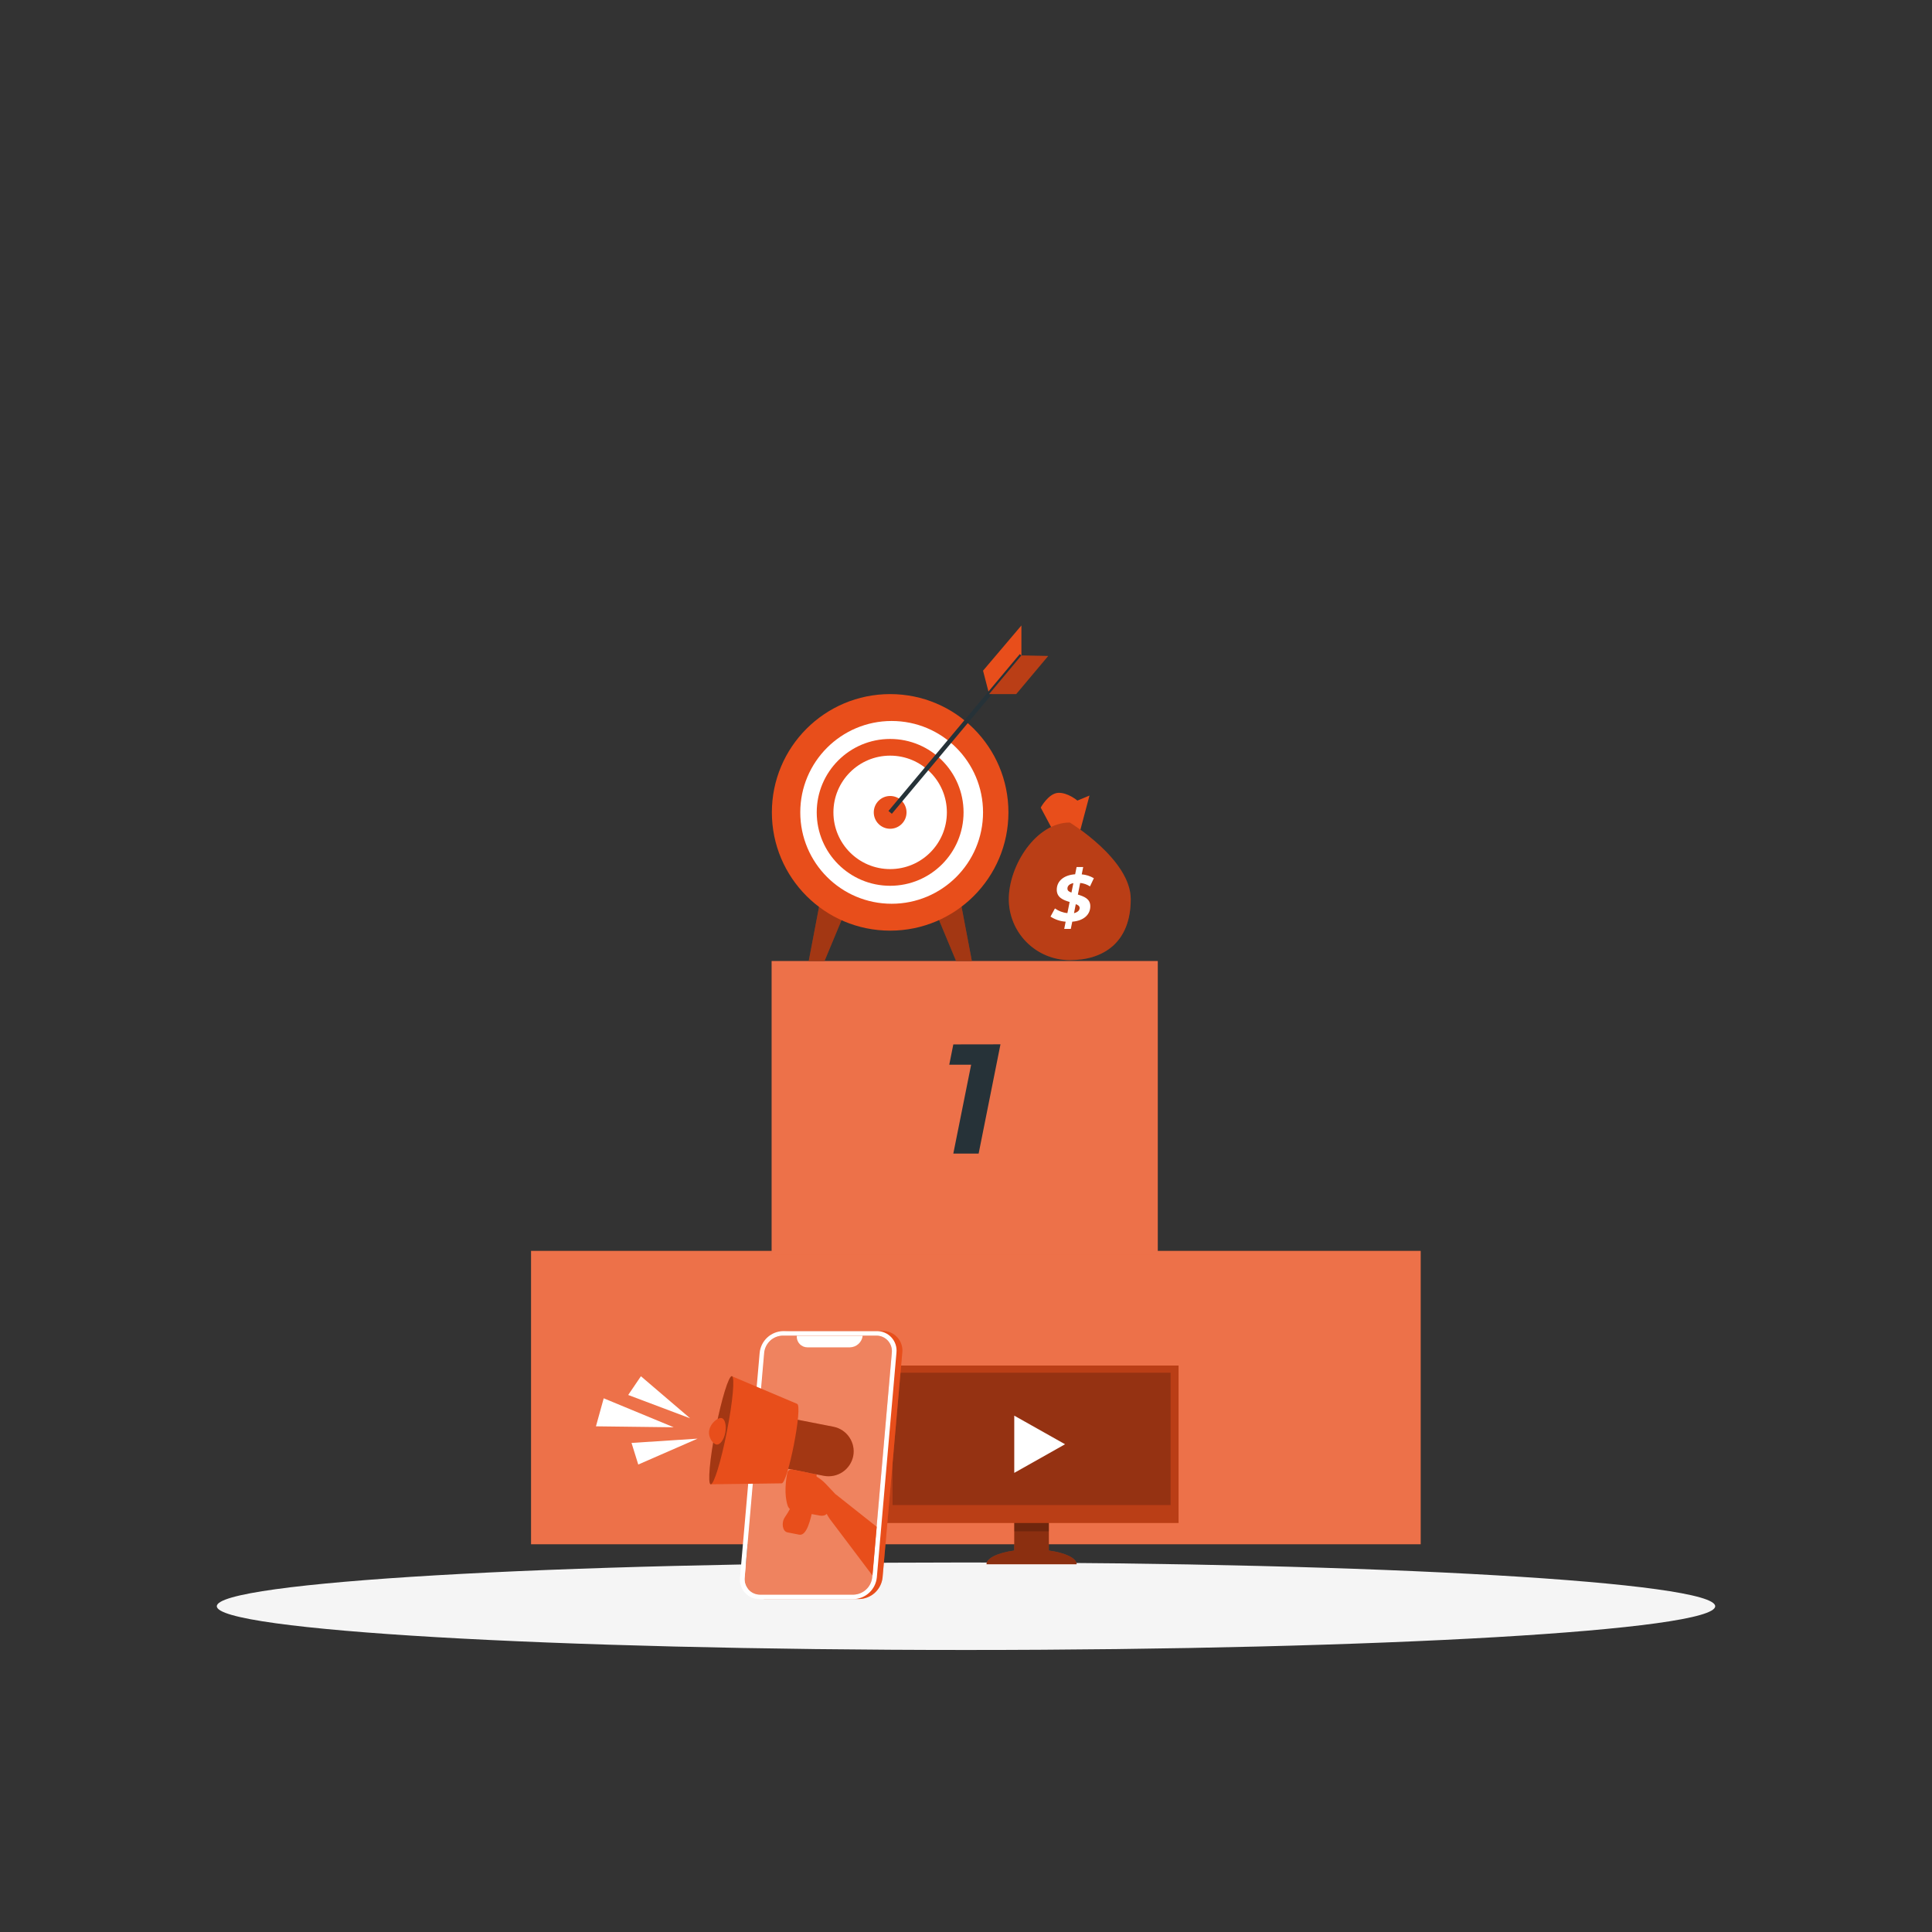 <?xml version="1.0" encoding="UTF-8"?> <svg xmlns="http://www.w3.org/2000/svg" width="133" height="133" viewBox="0 0 133 133" fill="none"><rect x="0" y="0" width="133" height="133" fill="#333333" stroke="none"/><path d="M66.5 113.585C94.984 113.585 118.075 112.237 118.075 110.574C118.075 108.911 94.984 107.562 66.5 107.562C38.016 107.562 14.925 108.911 14.925 110.574C14.925 112.237 38.016 113.585 66.5 113.585Z" fill="#F5F5F5"></path><path d="M97.8 86.112H36.559V106.307H97.8V86.112Z" fill="#E84E1B"></path><path opacity="0.2" d="M97.8 86.115H36.559V106.307H97.8V86.115Z" fill="white"></path><path d="M79.702 66.159H53.12V86.354H79.702V66.159Z" fill="#E84E1B"></path><path opacity="0.2" d="M79.702 66.159H53.12V86.354H79.702V66.159Z" fill="white"></path><path d="M68.873 71.892L67.37 79.412H65.627L66.854 73.294H65.348L65.627 71.897L68.873 71.892Z" fill="#263238"></path><path d="M74.116 107.685H67.912C67.912 107.262 68.71 106.887 69.822 106.741V104.081H72.203V106.741C73.326 106.892 74.116 107.259 74.116 107.685Z" fill="#E84E1B"></path><path opacity="0.4" d="M74.116 107.685H67.912C67.912 107.262 68.71 106.887 69.822 106.741V104.081H72.203V106.741C73.326 106.892 74.116 107.259 74.116 107.685Z" fill="black"></path><path d="M81.133 94.004H60.975V104.844H81.133V94.004Z" fill="#E84E1B"></path><path opacity="0.2" d="M81.133 94.004H60.975V104.844H81.133V94.004Z" fill="black"></path><path opacity="0.2" d="M80.585 94.499H61.443V103.61H80.585V94.499Z" fill="black"></path><path opacity="0.2" d="M72.203 104.844H69.822V105.418H72.203V104.844Z" fill="black"></path><path d="M69.822 97.454V101.394L73.32 99.423L69.822 97.454Z" fill="white"></path><path d="M59.738 92.48C59.725 92.614 59.664 92.738 59.566 92.83C59.468 92.922 59.34 92.975 59.206 92.98H55.669C55.604 92.982 55.541 92.97 55.482 92.945C55.423 92.919 55.37 92.882 55.327 92.834C55.284 92.787 55.251 92.731 55.232 92.67C55.212 92.609 55.206 92.544 55.214 92.48L55.259 91.948H59.797L59.738 92.48Z" fill="#E84E1B"></path><path d="M52.695 93.116L51.338 108.589C51.317 108.779 51.337 108.971 51.396 109.152C51.455 109.334 51.552 109.5 51.681 109.641C51.81 109.782 51.967 109.894 52.142 109.969C52.317 110.045 52.507 110.082 52.697 110.079H59.137C59.542 110.071 59.931 109.915 60.23 109.641C60.528 109.367 60.716 108.992 60.757 108.589L62.111 93.116C62.132 92.926 62.112 92.734 62.053 92.553C61.994 92.372 61.897 92.205 61.768 92.064C61.639 91.923 61.482 91.811 61.307 91.736C61.132 91.66 60.943 91.623 60.752 91.626H54.312C53.907 91.635 53.519 91.791 53.221 92.065C52.923 92.339 52.736 92.713 52.695 93.116Z" fill="#E84E1B"></path><g opacity="0.4"><path d="M59.738 92.48C59.725 92.614 59.664 92.738 59.566 92.83C59.468 92.922 59.34 92.975 59.206 92.98H55.669C55.604 92.982 55.541 92.97 55.482 92.945C55.423 92.919 55.37 92.882 55.327 92.834C55.284 92.787 55.251 92.731 55.232 92.67C55.212 92.609 55.206 92.544 55.214 92.48L55.259 91.948H59.797L59.738 92.48Z" fill="black"></path><path d="M52.695 93.116L51.338 108.589C51.317 108.779 51.337 108.971 51.396 109.152C51.455 109.334 51.552 109.5 51.681 109.641C51.81 109.782 51.967 109.894 52.142 109.969C52.317 110.045 52.507 110.082 52.697 110.079H59.137C59.542 110.071 59.931 109.915 60.23 109.641C60.528 109.367 60.716 108.992 60.757 108.589L62.111 93.116C62.132 92.926 62.112 92.734 62.053 92.553C61.994 92.372 61.897 92.205 61.768 92.064C61.639 91.923 61.482 91.811 61.307 91.736C61.132 91.66 60.943 91.623 60.752 91.626H54.312C53.907 91.635 53.519 91.791 53.221 92.065C52.923 92.339 52.736 92.713 52.695 93.116Z" fill="#E84E1B"></path></g><path d="M53.889 91.946H60.329C60.479 91.945 60.627 91.975 60.764 92.036C60.901 92.097 61.024 92.185 61.125 92.296C61.225 92.408 61.301 92.539 61.347 92.682C61.393 92.824 61.409 92.975 61.393 93.124L60.042 108.597C60.005 108.915 59.856 109.209 59.62 109.425C59.385 109.642 59.079 109.766 58.759 109.776H52.328C52.178 109.776 52.029 109.746 51.892 109.685C51.755 109.625 51.632 109.536 51.532 109.425C51.431 109.313 51.355 109.182 51.309 109.04C51.263 108.897 51.247 108.746 51.264 108.597L52.617 93.124C52.65 92.806 52.797 92.512 53.031 92.295C53.265 92.078 53.57 91.954 53.889 91.946Z" fill="#E84E1B"></path><path opacity="0.3" d="M53.889 91.946H60.329C60.479 91.945 60.627 91.975 60.764 92.036C60.901 92.097 61.024 92.185 61.125 92.296C61.225 92.408 61.301 92.539 61.347 92.682C61.393 92.824 61.409 92.975 61.393 93.124L60.042 108.597C60.005 108.915 59.856 109.209 59.62 109.425C59.385 109.642 59.079 109.766 58.759 109.776H52.328C52.178 109.776 52.029 109.746 51.892 109.685C51.755 109.625 51.632 109.536 51.532 109.425C51.431 109.313 51.355 109.182 51.309 109.04C51.263 108.897 51.247 108.746 51.264 108.597L52.617 93.124C52.65 92.806 52.797 92.512 53.031 92.295C53.265 92.078 53.57 91.954 53.889 91.946Z" fill="white"></path><path d="M52.296 93.124L50.942 108.597C50.921 108.787 50.941 108.978 51.001 109.16C51.06 109.341 51.157 109.507 51.286 109.648C51.414 109.789 51.571 109.901 51.746 109.977C51.921 110.052 52.11 110.09 52.301 110.087H58.741C59.146 110.079 59.534 109.923 59.833 109.648C60.131 109.374 60.319 109 60.361 108.597L61.712 93.124C61.733 92.934 61.713 92.742 61.654 92.561C61.595 92.38 61.498 92.213 61.369 92.072C61.24 91.931 61.083 91.819 60.908 91.744C60.733 91.668 60.544 91.631 60.353 91.634H53.916C53.51 91.642 53.122 91.798 52.823 92.072C52.525 92.347 52.337 92.721 52.296 93.124ZM52.607 93.124C52.639 92.805 52.788 92.508 53.024 92.291C53.26 92.074 53.568 91.951 53.889 91.946H60.329C60.479 91.945 60.627 91.975 60.764 92.036C60.901 92.097 61.024 92.185 61.125 92.296C61.225 92.408 61.301 92.539 61.347 92.682C61.393 92.824 61.409 92.975 61.393 93.124L60.041 108.597C60.005 108.915 59.856 109.209 59.62 109.425C59.385 109.642 59.079 109.766 58.759 109.776H52.328C52.178 109.776 52.029 109.746 51.892 109.685C51.755 109.625 51.632 109.536 51.532 109.425C51.431 109.313 51.355 109.182 51.309 109.04C51.263 108.897 51.247 108.746 51.264 108.597L52.607 93.124Z" fill="white"></path><path d="M59.387 91.954C59.362 92.171 59.259 92.371 59.097 92.518C58.935 92.665 58.725 92.748 58.507 92.752H55.594C55.491 92.753 55.39 92.733 55.295 92.693C55.201 92.652 55.116 92.593 55.047 92.517C54.977 92.442 54.924 92.353 54.891 92.256C54.858 92.159 54.845 92.056 54.855 91.954H59.392H59.387Z" fill="white"></path><path d="M56.219 101.498L54.972 101.253C55.208 102.391 54.573 103.647 54.033 104.445C53.767 104.833 53.873 105.421 54.203 105.488L55.017 105.647C56.001 105.847 56.219 101.498 56.219 101.498Z" fill="#E84E1B"></path><path d="M56.714 101.596L53.852 101.035C53.404 100.945 53.011 100.683 52.756 100.304C52.502 99.925 52.408 99.461 52.495 99.013C52.584 98.566 52.846 98.172 53.224 97.918C53.603 97.664 54.067 97.57 54.514 97.657L57.376 98.218C57.824 98.307 58.218 98.569 58.472 98.947C58.727 99.325 58.822 99.789 58.736 100.237C58.646 100.684 58.383 101.078 58.005 101.333C57.626 101.588 57.162 101.682 56.714 101.596Z" fill="#E84E1B"></path><path opacity="0.3" d="M56.714 101.596L53.852 101.035C53.404 100.945 53.011 100.683 52.756 100.304C52.502 99.925 52.408 99.461 52.495 99.013C52.584 98.566 52.846 98.172 53.224 97.918C53.603 97.664 54.067 97.57 54.514 97.657L57.376 98.218C57.824 98.307 58.218 98.569 58.472 98.947C58.727 99.325 58.822 99.789 58.736 100.237C58.646 100.684 58.383 101.078 58.005 101.333C57.626 101.588 57.162 101.682 56.714 101.596Z" fill="black"></path><path d="M48.923 102.179L53.801 102.115C54.224 102.197 55.299 96.72 54.865 96.638L50.372 94.736L48.923 102.179Z" fill="#E84E1B"></path><path d="M50.043 98.534C49.641 100.588 49.138 102.221 48.923 102.179C48.707 102.136 48.859 100.436 49.263 98.38C49.667 96.324 50.168 94.693 50.383 94.736C50.599 94.778 50.447 96.478 50.043 98.534Z" fill="#E84E1B"></path><path opacity="0.3" d="M50.043 98.534C49.641 100.588 49.138 102.221 48.923 102.179C48.707 102.136 48.859 100.436 49.263 98.38C49.667 96.324 50.168 94.693 50.383 94.736C50.599 94.778 50.447 96.478 50.043 98.534Z" fill="black"></path><path d="M48.824 98.457C48.923 97.954 49.425 97.574 49.665 97.619C49.904 97.665 50.019 98.112 49.931 98.614C49.843 99.117 49.559 99.487 49.319 99.442C49.08 99.396 48.726 98.952 48.824 98.457Z" fill="#E84E1B"></path><path d="M57.493 102.838L56.839 102.144C56.436 101.721 55.912 101.433 55.339 101.319L54.541 101.162C54.466 101.148 54.388 101.164 54.324 101.206C54.261 101.248 54.216 101.314 54.2 101.389C54.104 101.865 53.963 102.849 54.221 103.644C54.25 103.734 54.302 103.814 54.371 103.877C54.441 103.94 54.526 103.984 54.618 104.003L56.328 104.312C56.608 104.381 56.889 104.354 56.996 104.086L57.493 102.838Z" fill="#E84E1B"></path><path d="M57.118 104.559L60.063 108.462L60.355 105.107L57.493 102.838C57.493 102.838 56.251 103.37 57.118 104.559Z" fill="#E84E1B"></path><path d="M47.51 97.638L44.121 94.741L43.246 96.031L47.51 97.638Z" fill="white"></path><path d="M48.021 99.037L43.938 100.819L43.475 99.332L48.021 99.037Z" fill="white"></path><path d="M46.38 98.255L41.56 96.26L41.025 98.189L46.38 98.255Z" fill="white"></path><path d="M56.541 61.6L55.674 66.159H56.759L58.278 62.51C58.278 62.51 58.169 61.382 56.541 61.6Z" fill="#E84E1B"></path><path d="M66.037 61.6L66.904 66.159H65.819L64.3 62.51C64.3 62.51 64.409 61.382 66.037 61.6Z" fill="#E84E1B"></path><path opacity="0.3" d="M56.541 61.6L55.674 66.159H56.759L58.278 62.51C58.278 62.51 58.169 61.382 56.541 61.6Z" fill="black"></path><path opacity="0.3" d="M66.037 61.6L66.904 66.159H65.819L64.3 62.51C64.3 62.51 64.409 61.382 66.037 61.6Z" fill="black"></path><path d="M61.278 64.066C65.775 64.066 69.421 60.421 69.421 55.924C69.421 51.427 65.775 47.782 61.278 47.782C56.782 47.782 53.136 51.427 53.136 55.924C53.136 60.421 56.782 64.066 61.278 64.066Z" fill="#E84E1B"></path><path d="M61.382 62.215C64.856 62.215 67.673 59.398 67.673 55.924C67.673 52.45 64.856 49.633 61.382 49.633C57.908 49.633 55.091 52.45 55.091 55.924C55.091 59.398 57.908 62.215 61.382 62.215Z" fill="white"></path><path d="M61.278 60.978C64.07 60.978 66.332 58.715 66.332 55.924C66.332 53.133 64.07 50.87 61.278 50.87C58.487 50.87 56.224 53.133 56.224 55.924C56.224 58.715 58.487 60.978 61.278 60.978Z" fill="#E84E1B"></path><path d="M61.278 59.829C63.435 59.829 65.183 58.081 65.183 55.924C65.183 53.767 63.435 52.019 61.278 52.019C59.122 52.019 57.373 53.767 57.373 55.924C57.373 58.081 59.122 59.829 61.278 59.829Z" fill="white"></path><path d="M61.278 57.052C61.901 57.052 62.406 56.547 62.406 55.924C62.406 55.301 61.901 54.796 61.278 54.796C60.656 54.796 60.151 55.301 60.151 55.924C60.151 56.547 60.656 57.052 61.278 57.052Z" fill="#E84E1B"></path><path d="M70.314 43.057V45.122L68.093 47.782H68.091L67.673 46.17L70.314 43.057Z" fill="#E84E1B"></path><path d="M70.201 45.029L61.163 55.827L61.395 56.022L70.434 45.223L70.201 45.029Z" fill="#263238"></path><path d="M72.155 45.159L69.953 47.782H68.093L70.314 45.122L72.155 45.159Z" fill="#E84E1B"></path><path opacity="0.2" d="M72.155 45.159L69.953 47.782H68.093L70.314 45.122L72.155 45.159Z" fill="black"></path><path d="M72.352 56.924L71.644 55.594C71.644 55.594 72.176 54.618 72.839 54.581C73.501 54.543 74.169 55.112 74.169 55.112L75.001 54.767L74.376 57.118C74.376 57.118 73.243 58.054 72.352 56.924Z" fill="#E84E1B"></path><path d="M77.84 61.898C77.84 64.883 75.962 66.096 73.645 66.096C72.531 66.096 71.464 65.653 70.677 64.866C69.889 64.079 69.447 63.011 69.447 61.898C69.447 59.581 71.325 56.623 73.645 56.623C73.645 56.623 77.84 59.166 77.84 61.898Z" fill="#E84E1B"></path><path opacity="0.2" d="M77.84 61.898C77.84 64.883 75.962 66.096 73.645 66.096C72.531 66.096 71.464 65.653 70.677 64.866C69.889 64.079 69.447 63.011 69.447 61.898C69.447 59.581 71.325 56.623 73.645 56.623C73.645 56.623 77.84 59.166 77.84 61.898Z" fill="black"></path><path d="M75.057 62.385C75.057 62.986 74.573 63.391 73.815 63.449L73.714 63.946H73.262L73.36 63.449C72.988 63.423 72.629 63.303 72.317 63.098L72.623 62.537C72.875 62.718 73.171 62.83 73.48 62.858L73.634 62.092C73.211 61.965 72.748 61.797 72.748 61.249C72.748 60.645 73.243 60.238 74.014 60.185L74.113 59.688H74.568L74.467 60.191C74.761 60.216 75.047 60.307 75.302 60.456L75.036 61.02C74.833 60.887 74.601 60.806 74.36 60.784L74.201 61.582C74.608 61.712 75.057 61.861 75.057 62.385ZM73.759 61.446L73.892 60.794C73.626 60.845 73.488 60.983 73.483 61.156C73.477 61.329 73.597 61.382 73.759 61.446ZM74.323 62.51C74.323 62.377 74.219 62.297 74.057 62.244L73.935 62.864C74.182 62.8 74.323 62.675 74.323 62.51Z" fill="white"></path></svg> 